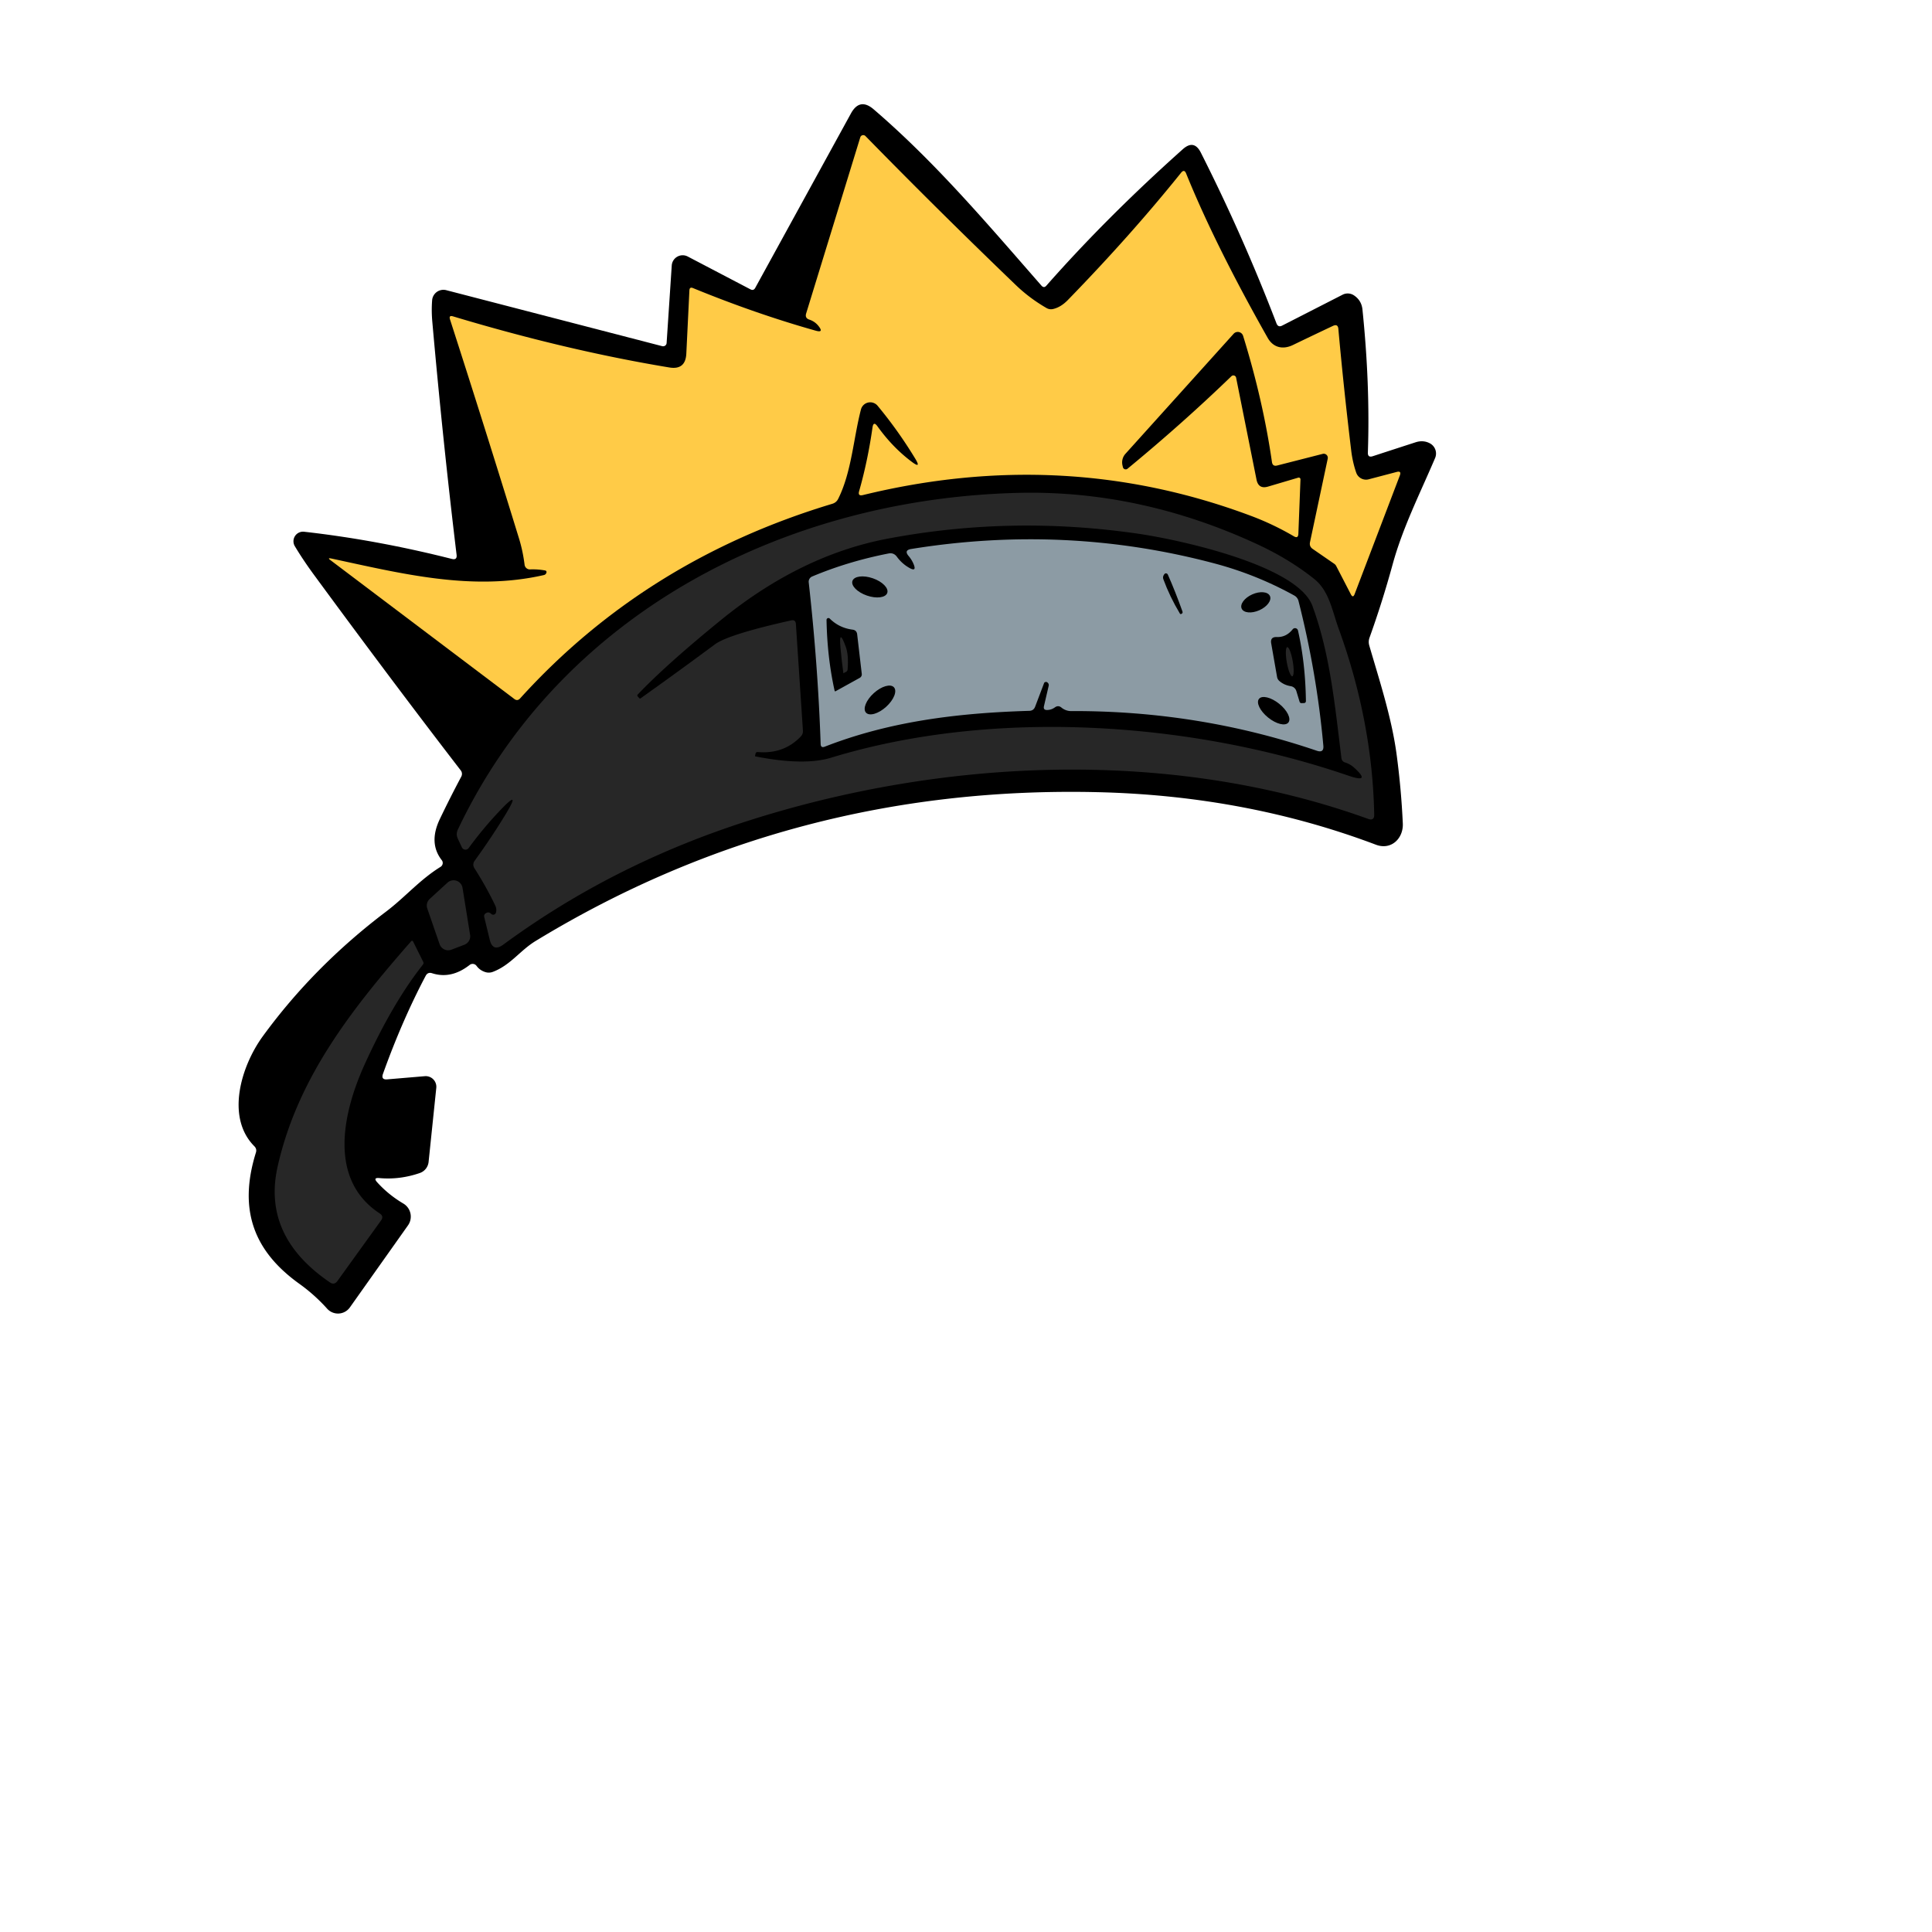 <svg xmlns="http://www.w3.org/2000/svg" baseProfile="tiny" version="1.2" viewBox="0 0 256 256"><path d="M49.98 156.66q1.49 1.65 3.47 2.82a2.01 2.01 0 0 1 .61 2.89l-7.7 10.87a1.93 1.93 0 0 1-3.01.17q-1.66-1.85-3.7-3.31c-5.95-4.27-8.13-9.72-5.74-17.38q.15-.48-.21-.84c-3.82-3.84-1.75-10.63 1.13-14.58q6.75-9.26 16.33-16.51c2.55-1.93 4.44-4.21 7.22-5.93a.61.6-35.2 0 0 .16-.88q-1.78-2.27-.26-5.45 1.37-2.86 2.84-5.62a.76.75-50 0 0-.07-.83q-9.02-11.71-19.46-25.93-1.41-1.92-2.52-3.77a1.27 1.27 0 0 1 1.24-1.92q9.61 1.08 19.56 3.6.72.18.63-.55-1.82-15.08-3.21-30.8-.14-1.52-.03-2.92a1.5 1.5 0 0 1 1.87-1.34l28.62 7.42a.47.46 8.7 0 0 .58-.42l.68-10.27a1.45 1.45 0 0 1 2.12-1.19l8.31 4.35q.41.21.63-.19l12.68-23.11q1.17-2.14 3.02-.55c8.2 7.04 15.07 15.18 22.23 23.36q.33.37.65 0 8.03-9.11 18.08-18.08 1.49-1.33 2.39.46 5.59 11.06 10.02 22.62.22.57.76.29l8-4.09a1.49 1.49 0 0 1 1.51.09q.99.66 1.12 1.85 1.03 9.97.72 18.97-.03.71.65.49 2.54-.83 5.63-1.83 1.04-.35 1.93.12a1.53 1.53 0 0 1 .7 1.95c-1.99 4.67-4.3 9.23-5.63 14.1q-1.38 5.03-3.05 9.67-.2.54-.04 1.09c1.36 4.67 2.94 9.49 3.6 14.29q.63 4.64.84 9.29c.08 1.97-1.54 3.56-3.56 2.8q-17.16-6.48-36.73-6.96-40.61-.99-74.61 19.71c-2.08 1.27-3.31 3.18-5.63 4.08q-.6.24-1.2-.01-.62-.24-1-.76a.64.64 0 0 0-.92-.13q-2.44 1.91-4.97 1.1-.58-.19-.86.35-3.13 5.93-5.65 12.97-.29.82.57.74l4.97-.42a1.41 1.41 0 0 1 1.52 1.55l-1.02 9.82a1.75 1.74 83.6 0 1-1.16 1.46q-2.67.92-5.37.67-.86-.08-.28.56Z"/><path fill="#FFCB47" d="M120.8 61.18q1.34 1.01.46-.43-2.24-3.69-4.97-6.98a1.27 1.27 0 0 0-2.21.49c-1 3.85-1.24 8.28-3.01 11.83q-.25.51-.8.67-24.75 7.45-41.35 25.78-.36.4-.78.07l-24.37-18.4q-.41-.31.1-.21c9.26 1.98 18.63 4.38 28.19 2.2q.29-.07.35-.35.02-.06 0-.11-.04-.13-.18-.15-.98-.18-1.99-.14a.71.7 85.2 0 1-.73-.62q-.23-1.84-.75-3.52-4.62-15-9.13-28.98-.19-.59.4-.41 14.99 4.51 28.65 6.77 2.15.36 2.26-1.82l.41-8.41q.03-.47.47-.29 8.38 3.43 16.28 5.65 1.07.3.39-.58-.49-.64-1.25-.89-.61-.2-.42-.82l7.17-23.33a.41.41 0 0 1 .69-.17q9.61 9.83 19.88 19.7 1.82 1.76 4.08 3.07.43.26.92.14 1.02-.24 1.95-1.2 8.38-8.62 14.99-16.85.42-.52.67.1 3.82 9.43 10.8 21.77c.74 1.31 2.02 1.6 3.36.95q2.67-1.29 5.3-2.53.65-.3.71.41.71 7.89 1.71 16.17.19 1.53.66 2.88a1.38 1.37 72.6 0 0 1.65.87l3.69-.97q.69-.19.43.48l-5.98 15.69q-.22.59-.51.03l-1.94-3.75a.79.78 3.8 0 0-.25-.28l-2.87-1.98q-.46-.32-.35-.88l2.35-11.07a.54.54 0 0 0-.66-.64l-6.03 1.54q-.61.16-.7-.46-1.18-8.18-3.82-16.71a.74.74 0 0 0-1.26-.28l-14.34 15.91a1.7 1.7 0 0 0-.39 1.5l.06.26a.38.38 0 0 0 .61.21q7.29-6 13.77-12.26a.37.37 0 0 1 .62.19l2.7 13.49q.26 1.33 1.55.94l3.99-1.18a.23.23 0 0 1 .29.23l-.28 7.22q-.03.66-.6.32-2.78-1.63-5.8-2.75-24.69-9.21-51.3-2.71-.7.17-.5-.52 1.14-4 1.77-8.43.13-.9.66-.16 2.01 2.8 4.53 4.69Z"/><path fill="#272727" d="M66.44 107.2q-2.31 2.4-4.34 5.17a.53.52 50.5 0 1-.9-.09l-.54-1.16q-.27-.59 0-1.18c13.47-28.48 43.05-43.83 74.16-44.63q16.14-.41 31.68 6.76 4.34 2 7.67 4.67c1.96 1.57 2.37 4.25 3.2 6.53q4.48 12.32 4.72 24.67.01.86-.8.57c-25.6-9.26-55.74-8.25-82.41.33q-17.77 5.72-32.18 16.32-1.4 1.03-1.81-.65l-.72-2.97q-.1-.39.27-.57.35-.18.64.12a.38.38 0 0 0 .64-.18q.12-.47-.1-.93-1.21-2.52-2.77-4.96a.84.84 0 0 1 .02-.93q2.38-3.29 4.24-6.38 1.91-3.19-.67-.51Z"/><path d="M104.81 82.21q-8.29 1.85-10.08 3.17-5.21 3.86-9.86 7.16-.08.06-.14-.01l-.21-.23q-.14-.15 0-.29 3.81-4 11.08-9.91 10.54-8.56 22.05-10.73 16.41-3.1 33.23-.64c5.45.8 21.05 4.19 23.02 9.55 2.36 6.4 3 13.38 3.85 20.2a.66.65 5.8 0 0 .45.54q.72.23 1.22.69 2.35 2.13-.75 1.07c-20.72-7.11-46.89-8.99-68.55-2.38q-3.59 1.09-10.01-.17-.07-.01-.06-.09l.06-.26q.05-.25.3-.23 3.43.29 5.67-2.03.35-.35.31-.84l-.93-14.09q-.04-.62-.65-.48Z"/><path fill="#8C9BA4" d="M121.09 74.83q-.24-.62-.68-1.14-.68-.79.35-.95 20.48-3.3 40.1 1.9 5.6 1.48 10.64 4.27a1.14 1.13-82.7 0 1 .56.73q2.42 9.52 3.29 19.16.09 1-.86.68-15.65-5.33-32.62-5.26c-.43 0-.9-.19-1.22-.46q-.42-.35-.87-.03-.47.34-1.03.35-.54.01-.42-.51l.62-2.67q.07-.28-.15-.46-.14-.13-.33-.05-.1.04-.13.14l-1.18 3.11q-.2.53-.76.55c-9.52.28-18.53 1.4-27.12 4.75q-.52.2-.54-.36-.36-10.5-1.58-21.41a.76.75 75.4 0 1 .45-.78q4.76-2 10.12-3.05.69-.14 1.11.43.7.96 1.73 1.52.87.46.52-.46Z"/><path d="M156.33 81.28q-1.33-2.22-2.18-4.53-.11-.31.07-.58.13-.21.26-.2.19 0 .27.18.99 2.23 1.93 4.87.08.23-.14.32l-.01.01q-.13.06-.2-.07Z"/><ellipse rx="2.44" ry="1.21" transform="rotate(19.1 -173.498 381.432)"/><ellipse rx="2.05" ry="1.15" transform="rotate(-24 270.938 -351.52)"/><path d="m113.92 89.82-3.18 1.76q-.12.07-.15-.06-.98-4.41-1.07-9.37a.25.25 0 0 1 .43-.18q1.24 1.23 3.01 1.46.56.07.62.63l.61 5.24a.53.52-17.7 0 1-.27.52ZM169.18 84.41q1.25.05 2.11-1.03a.4.4 0 0 1 .7.17q.98 4.31 1.05 9.32 0 .28-.27.29l-.29.01q-.21.01-.28-.19l-.43-1.42a.94.92-3.9 0 0-.75-.64q-.86-.14-1.48-.67a.9.9 0 0 1-.32-.54l-.78-4.46q-.15-.87.74-.84Z"/><path fill="#272727" d="M112.07 85.7q.4 1.11.24 3.02-.03.27-.29.35-.12.04-.22.13-.04.04-.05-.01-.22-1.58-.38-3.33-.25-2.76.7-.16Z"/><ellipse fill="#272727" rx="1.96" ry=".4" transform="rotate(80.1 33.296 145.495)"/><ellipse rx="2.5" ry="1.22" transform="rotate(-42.2 178.484 -104.713)"/><ellipse rx="2.5" ry="1.17" transform="rotate(38.9 -48.949 286.043)"/><path fill="#272727" d="m61.29 117.66 1 6.21a1.2 1.2 0 0 1-.75 1.31l-1.73.66a1.2 1.2 0 0 1-1.56-.73l-1.63-4.72a1.2 1.2 0 0 1 .32-1.28l2.35-2.15a1.2 1.2 0 0 1 2 .7ZM36.78 154.61c2.64-11.83 9.94-21.03 17.68-29.87q.17-.19.29.04l1.32 2.65q.11.21-.04.4-4.02 5.08-7.74 13.27c-2.94 6.51-4.77 15.24 2.03 19.69q.57.38.17.93l-5.78 8.02q-.42.58-1 .18-8.98-6.12-6.93-15.31Z"/></svg>
